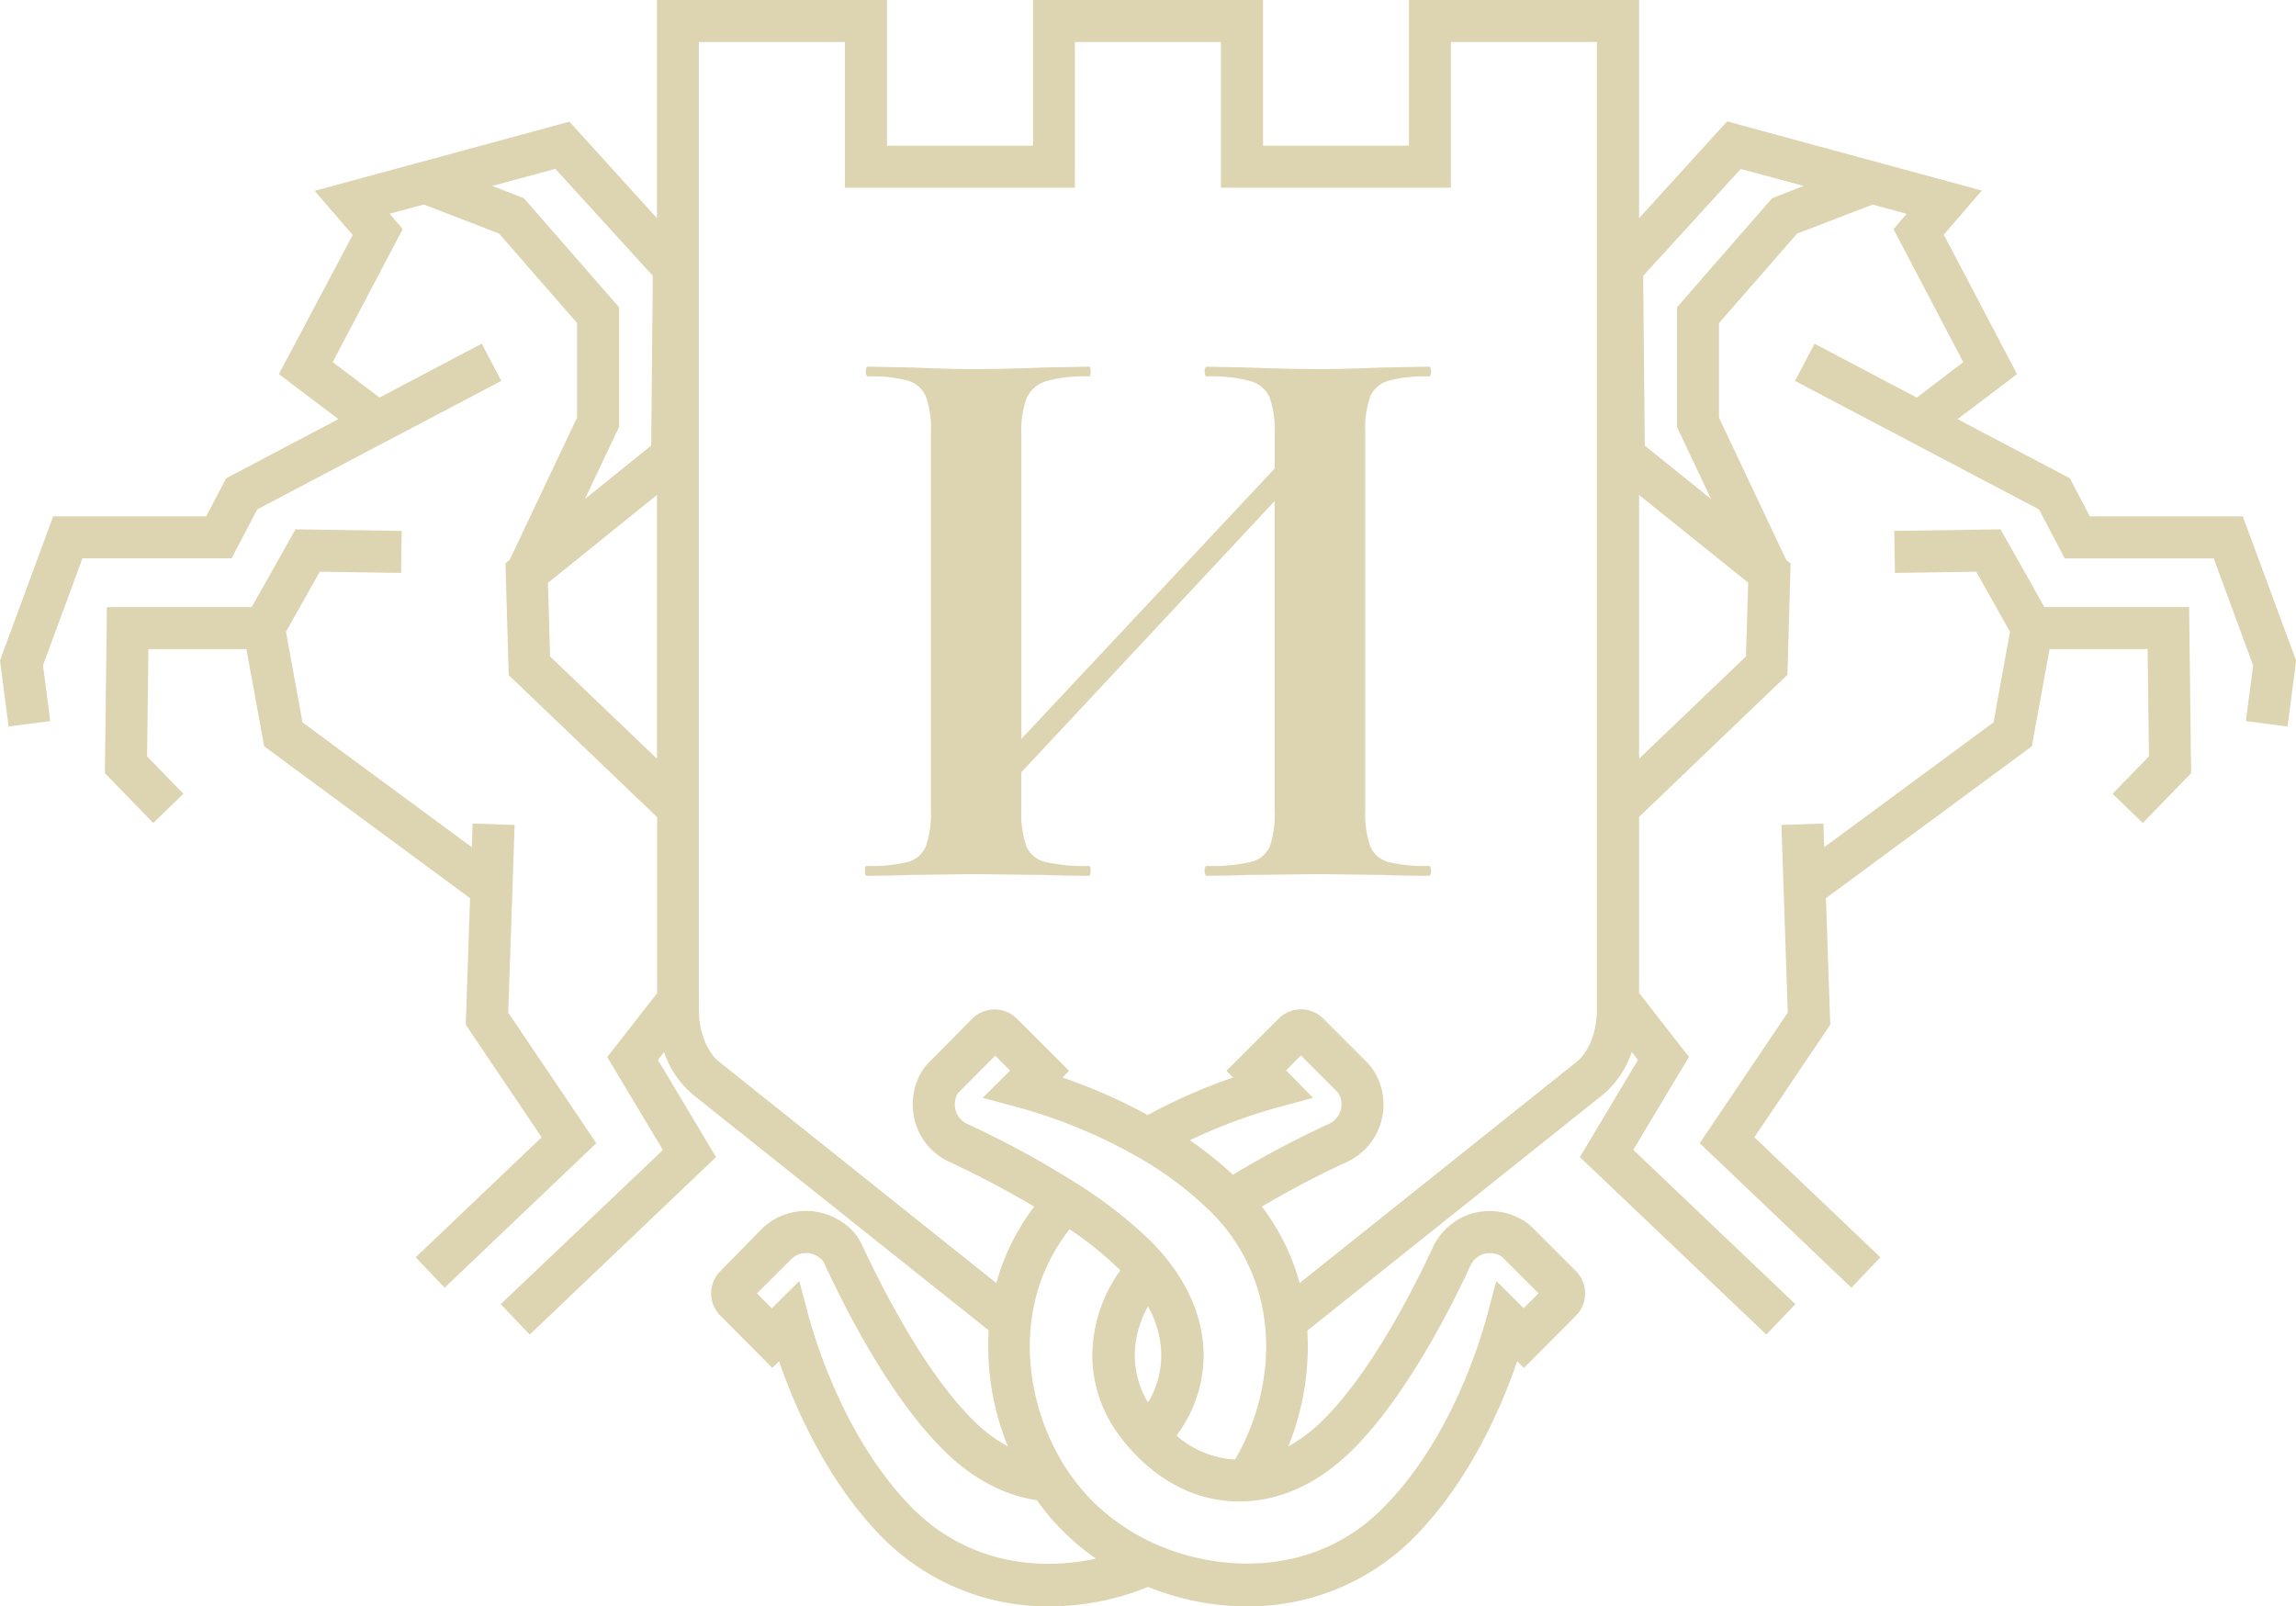 <?xml version="1.0" encoding="UTF-8"?> <svg xmlns="http://www.w3.org/2000/svg" viewBox="0 0 395.16 276.47"> <defs> <style>.cls-1{fill:#ddd4b1;}</style> </defs> <g id="Слой_2" data-name="Слой 2"> <path class="cls-1" d="M386,88.88H359.67l-3.43-6.55L336.91,72.15l10.24-7.75-12.61-24,6.55-7.6-36.84-10h0l-7-1.91L282.1,37.56V10.84h0V0H242.5V25.08H217.38V0H177.79V25.08H152.66V0H113.07V28.69h0v8.87L98,20.94l-7,1.91h0l-36.85,10,6.55,7.6L48,64.4l10.24,7.75L38.92,82.33l-3.43,6.55H9.15L0,113.7l1.48,11.36,7.17-.94L7.4,114.53l6.79-18.42H39.86l4.42-8.43,42-22.12-3.37-6.4L65.32,68.43l-8.06-6.1,12.05-22.9-2.26-2.64,5.88-1.59,12.95,5,13.44,15.4V71.88L87.73,96.35,87,97l.55,19.21,25.55,24.46v30.29l-8.59,11,9.58,16L86.18,224.5l5,5.23,32.05-30.55-10-16.73,1.07-1.36a16.19,16.19,0,0,0,5,7.37L170.16,229a45.8,45.8,0,0,0,3.31,20,26.25,26.25,0,0,1-6.06-4.6c-8.27-8.28-15.43-22.34-19-30a9.13,9.13,0,0,0-1.51-2.35,11.22,11.22,0,0,0-8-3.61h-.18a11,11,0,0,0-7.7,3.18L124,218.8a5.38,5.38,0,0,0-1.61,3.83,5.45,5.45,0,0,0,1.59,3.85l8.95,9,1.16-1.15c2.75,8,8.33,20.87,18,30.57a40.1,40.1,0,0,0,28.58,11.62,45.2,45.2,0,0,0,16.93-3.36,45.38,45.38,0,0,0,16.95,3.36,40.11,40.11,0,0,0,28.57-11.62c9.7-9.7,15.28-22.61,18-30.58l1.16,1.16,8.95-9a5.44,5.44,0,0,0,0-7.67l-7.3-7.3a8.74,8.74,0,0,0-2.14-1.65A11.11,11.11,0,0,0,253,209a10.87,10.87,0,0,0-6.4,5.73c-3.5,7.53-10.59,21.41-18.81,29.64a26.9,26.9,0,0,1-6.06,4.6A45.68,45.68,0,0,0,225,229.05l50.84-40.59a16.35,16.35,0,0,0,5-7.37l1.07,1.36-10,16.73L304,229.73l5-5.23L281.1,197.93l9.58-16-8.58-11V140.62l25.53-24.46L308.18,97l-.75-.6L295.85,71.88V55.62l13.43-15.4,13-5,5.88,1.58-2.27,2.64,12,22.9-8,6.1-17.59-9.27-3.37,6.4,42,22.12,4.42,8.43H381l6.78,18.42-1.25,9.59,7.17.94,1.48-11.36ZM90.16,34.12,84.72,32l10.86-2.93,16.77,18.4-.27,29.22-11.41,9.21,5.88-12.42V52.9ZM94.67,113l-.36-12.67L113.07,85.2v45.4Zm62.5,146.74c-11.49-11.51-16.65-28.31-18-33.18l-1.61-6.05-4.72,4.7-2.56-2.56,5.89-5.88a3.58,3.58,0,0,1,2.64-1.07,3.85,3.85,0,0,1,2.79,1.32,1.43,1.43,0,0,1,.25.43c3.73,8.08,11.33,23,20.42,32.05,4.88,4.91,10.45,7.9,16.2,8.75a39,39,0,0,0,4.49,5.32,40.66,40.66,0,0,0,5.66,4.73C178.79,270.43,166.6,269.14,157.17,259.73Zm75.69-10.24c9-9,16.56-23.72,20.25-31.7a3.67,3.67,0,0,1,2.14-1.91,3.87,3.87,0,0,1,3.12.36,2,2,0,0,1,.43.38l6,6-2.56,2.56-4.71-4.68-1.61,6c-1.31,4.87-6.46,21.67-18,33.18-12,12-28.45,10.8-38.94,6.15a36.52,36.52,0,0,1-10.94-7.42,37.08,37.08,0,0,1-4.53-5.6,39.49,39.49,0,0,1-6.14-18,34.09,34.09,0,0,1,.37-8.95,31.37,31.37,0,0,1,6.35-14.27,61.57,61.57,0,0,1,8.74,7.07A25.36,25.36,0,0,0,188,234.05a23.33,23.33,0,0,0,4.41,12.74,29.77,29.77,0,0,0,2.46,3c.29.31.58.63.9.95,5.51,5.5,12.1,8.14,19.08,7.66C221.24,258,227.46,254.9,232.86,249.49Zm-35.16-8.25h-.23c-2.92-5.13-2.88-10.89.11-16.4C200.58,230.35,200.62,236.11,197.7,241.24Zm14.86,10a16.73,16.73,0,0,1-10.06-4.12,1.4,1.4,0,0,0,.22-.32,23.24,23.24,0,0,0,4.42-12.73c.2-6.06-2.07-12.26-6.79-17.93-.7-.84-1.46-1.65-2.25-2.45a76.48,76.48,0,0,0-12.66-9.9,163.73,163.73,0,0,0-19-10.35,3.6,3.6,0,0,1-1.88-2.06,3.89,3.89,0,0,1,.2-3.06,2.21,2.21,0,0,1,.38-.43l6.15-6.18,2.56,2.56-4.72,4.7,6.07,1.63a89.63,89.63,0,0,1,20.62,8.55,61,61,0,0,1,12.56,9.43c.25.24.49.49.71.73a31.87,31.87,0,0,1,8.33,16.59,35.05,35.05,0,0,1,.36,9A39.36,39.36,0,0,1,212.56,251.24Zm8.79-67,2.56-2.56,6.11,6.12a2.41,2.41,0,0,1,.56.79,3.71,3.71,0,0,1-1.81,4.83,172.26,172.26,0,0,0-16.58,8.79,63,63,0,0,0-7.4-5.93A90.64,90.64,0,0,1,220,190.6l6-1.62Zm50-1.46-47.67,38.07a38.33,38.33,0,0,0-6.5-13.16A162.11,162.11,0,0,1,231.84,200a10.89,10.89,0,0,0,5.46-14,9.44,9.44,0,0,0-2.17-3.28l-7.4-7.4a5.44,5.44,0,0,0-7.65,0l-9,9,1.14,1.16a95.62,95.62,0,0,0-14.69,6.46,94.66,94.66,0,0,0-14.67-6.46l1.14-1.14-9-9a5.45,5.45,0,0,0-7.66,0L160,182.77a8.91,8.91,0,0,0-1.8,2.48,11.18,11.18,0,0,0-.46,8.61,10.89,10.89,0,0,0,5.63,6.14A161.88,161.88,0,0,1,178,207.71a38.3,38.3,0,0,0-6.52,13.16l-47.66-38.06c-1.89-1.49-3.18-4.39-3.48-7.62,0-.46-.06-.92-.06-1.39v-163h0V7.23h25.13V32.31H185V7.23h25.13V32.31h39.58V7.23h25.13V28.69h0V173.82c0,.46,0,.91-.06,1.36C274.51,178.4,273.2,181.31,271.32,182.81Zm29.53-82.49L300.49,113,282.1,130.6V85.21ZM305,34.12,288.62,52.9V73.5l5.87,12.41-11.41-9.2-.28-29.22,16.79-18.4L310.43,32Z"></path> <polygon class="cls-1" points="351.85 104.5 344.31 91.12 326.02 91.39 326.13 98.62 340.12 98.41 345.94 108.75 343.1 124.35 313.96 145.84 313.82 141.76 306.6 142.01 307.69 174.3 292.53 196.79 318.64 221.66 323.63 216.43 301.94 195.77 315 176.39 314.26 154.61 349.69 128.47 352.75 111.73 369.62 111.73 369.85 130.2 363.6 136.64 368.79 141.67 377.11 133.09 376.76 104.5 351.85 104.5"></polygon> <polygon class="cls-1" points="87.47 174.3 88.57 142.01 81.34 141.76 81.2 145.84 52.06 124.35 49.22 108.75 55.04 98.41 69.03 98.62 69.14 91.39 50.86 91.12 43.32 104.5 18.4 104.5 18.05 133.09 26.37 141.67 31.56 136.64 25.31 130.2 25.54 111.73 42.41 111.73 45.47 128.47 80.9 154.61 80.16 176.39 93.22 195.77 71.54 216.43 76.52 221.66 102.63 196.79 87.47 174.3"></polygon> <path class="cls-1" d="M246.3,149.9c0,.57-.14.85-.42.85q-4.9,0-7.85-.14l-10.79-.14-12.62.14q-2.53.13-6.87.14c-.28,0-.43-.28-.43-.85s.15-.84.43-.84a29.3,29.3,0,0,0,7.57-.7,4.67,4.67,0,0,0,3.22-2.66,17.26,17.26,0,0,0,.84-6.31V86.25l-43.6,46.69v6.45a17.34,17.34,0,0,0,.84,6.24,4.66,4.66,0,0,0,3.22,2.73,29.34,29.34,0,0,0,7.58.7c.18,0,.28.28.28.84s-.1.85-.28.85c-3.28,0-5.89-.05-7.86-.14l-12.19-.14-10.52.14q-2.81.13-7.71.14c-.19,0-.28-.28-.28-.85s.09-.84.28-.84a26.14,26.14,0,0,0,7.15-.7,4.64,4.64,0,0,0,3.08-2.73,17.3,17.3,0,0,0,.85-6.24V74.47a16.72,16.72,0,0,0-.85-6.17,4.84,4.84,0,0,0-3-2.73,22.74,22.74,0,0,0-6.94-.77q-.42,0-.42-.84t.42-.84l7.57.14c4.3.18,7.76.28,10.38.28q5.32,0,12.33-.28l7.72-.14c.18,0,.28.28.28.84s-.1.84-.28.84a24.14,24.14,0,0,0-7.44.84,5.35,5.35,0,0,0-3.29,2.87,16.08,16.08,0,0,0-.91,6.24v52.44l43.6-46.55V74.75a17.38,17.38,0,0,0-.84-6.24,5.1,5.1,0,0,0-3.22-2.87,24.75,24.75,0,0,0-7.57-.84c-.28,0-.43-.28-.43-.84s.15-.84.43-.84l6.87.14q7,.27,12.62.28c2.52,0,6.12-.1,10.79-.28l7.85-.14q.42,0,.42.84t-.42.84a23.44,23.44,0,0,0-7,.77,4.87,4.87,0,0,0-3.08,2.73,16.76,16.76,0,0,0-.84,6.17v64.92a17.34,17.34,0,0,0,.84,6.24,4.64,4.64,0,0,0,3.08,2.73,25.41,25.41,0,0,0,7,.7Q246.3,149.06,246.3,149.9Z"></path> </g> </svg> 